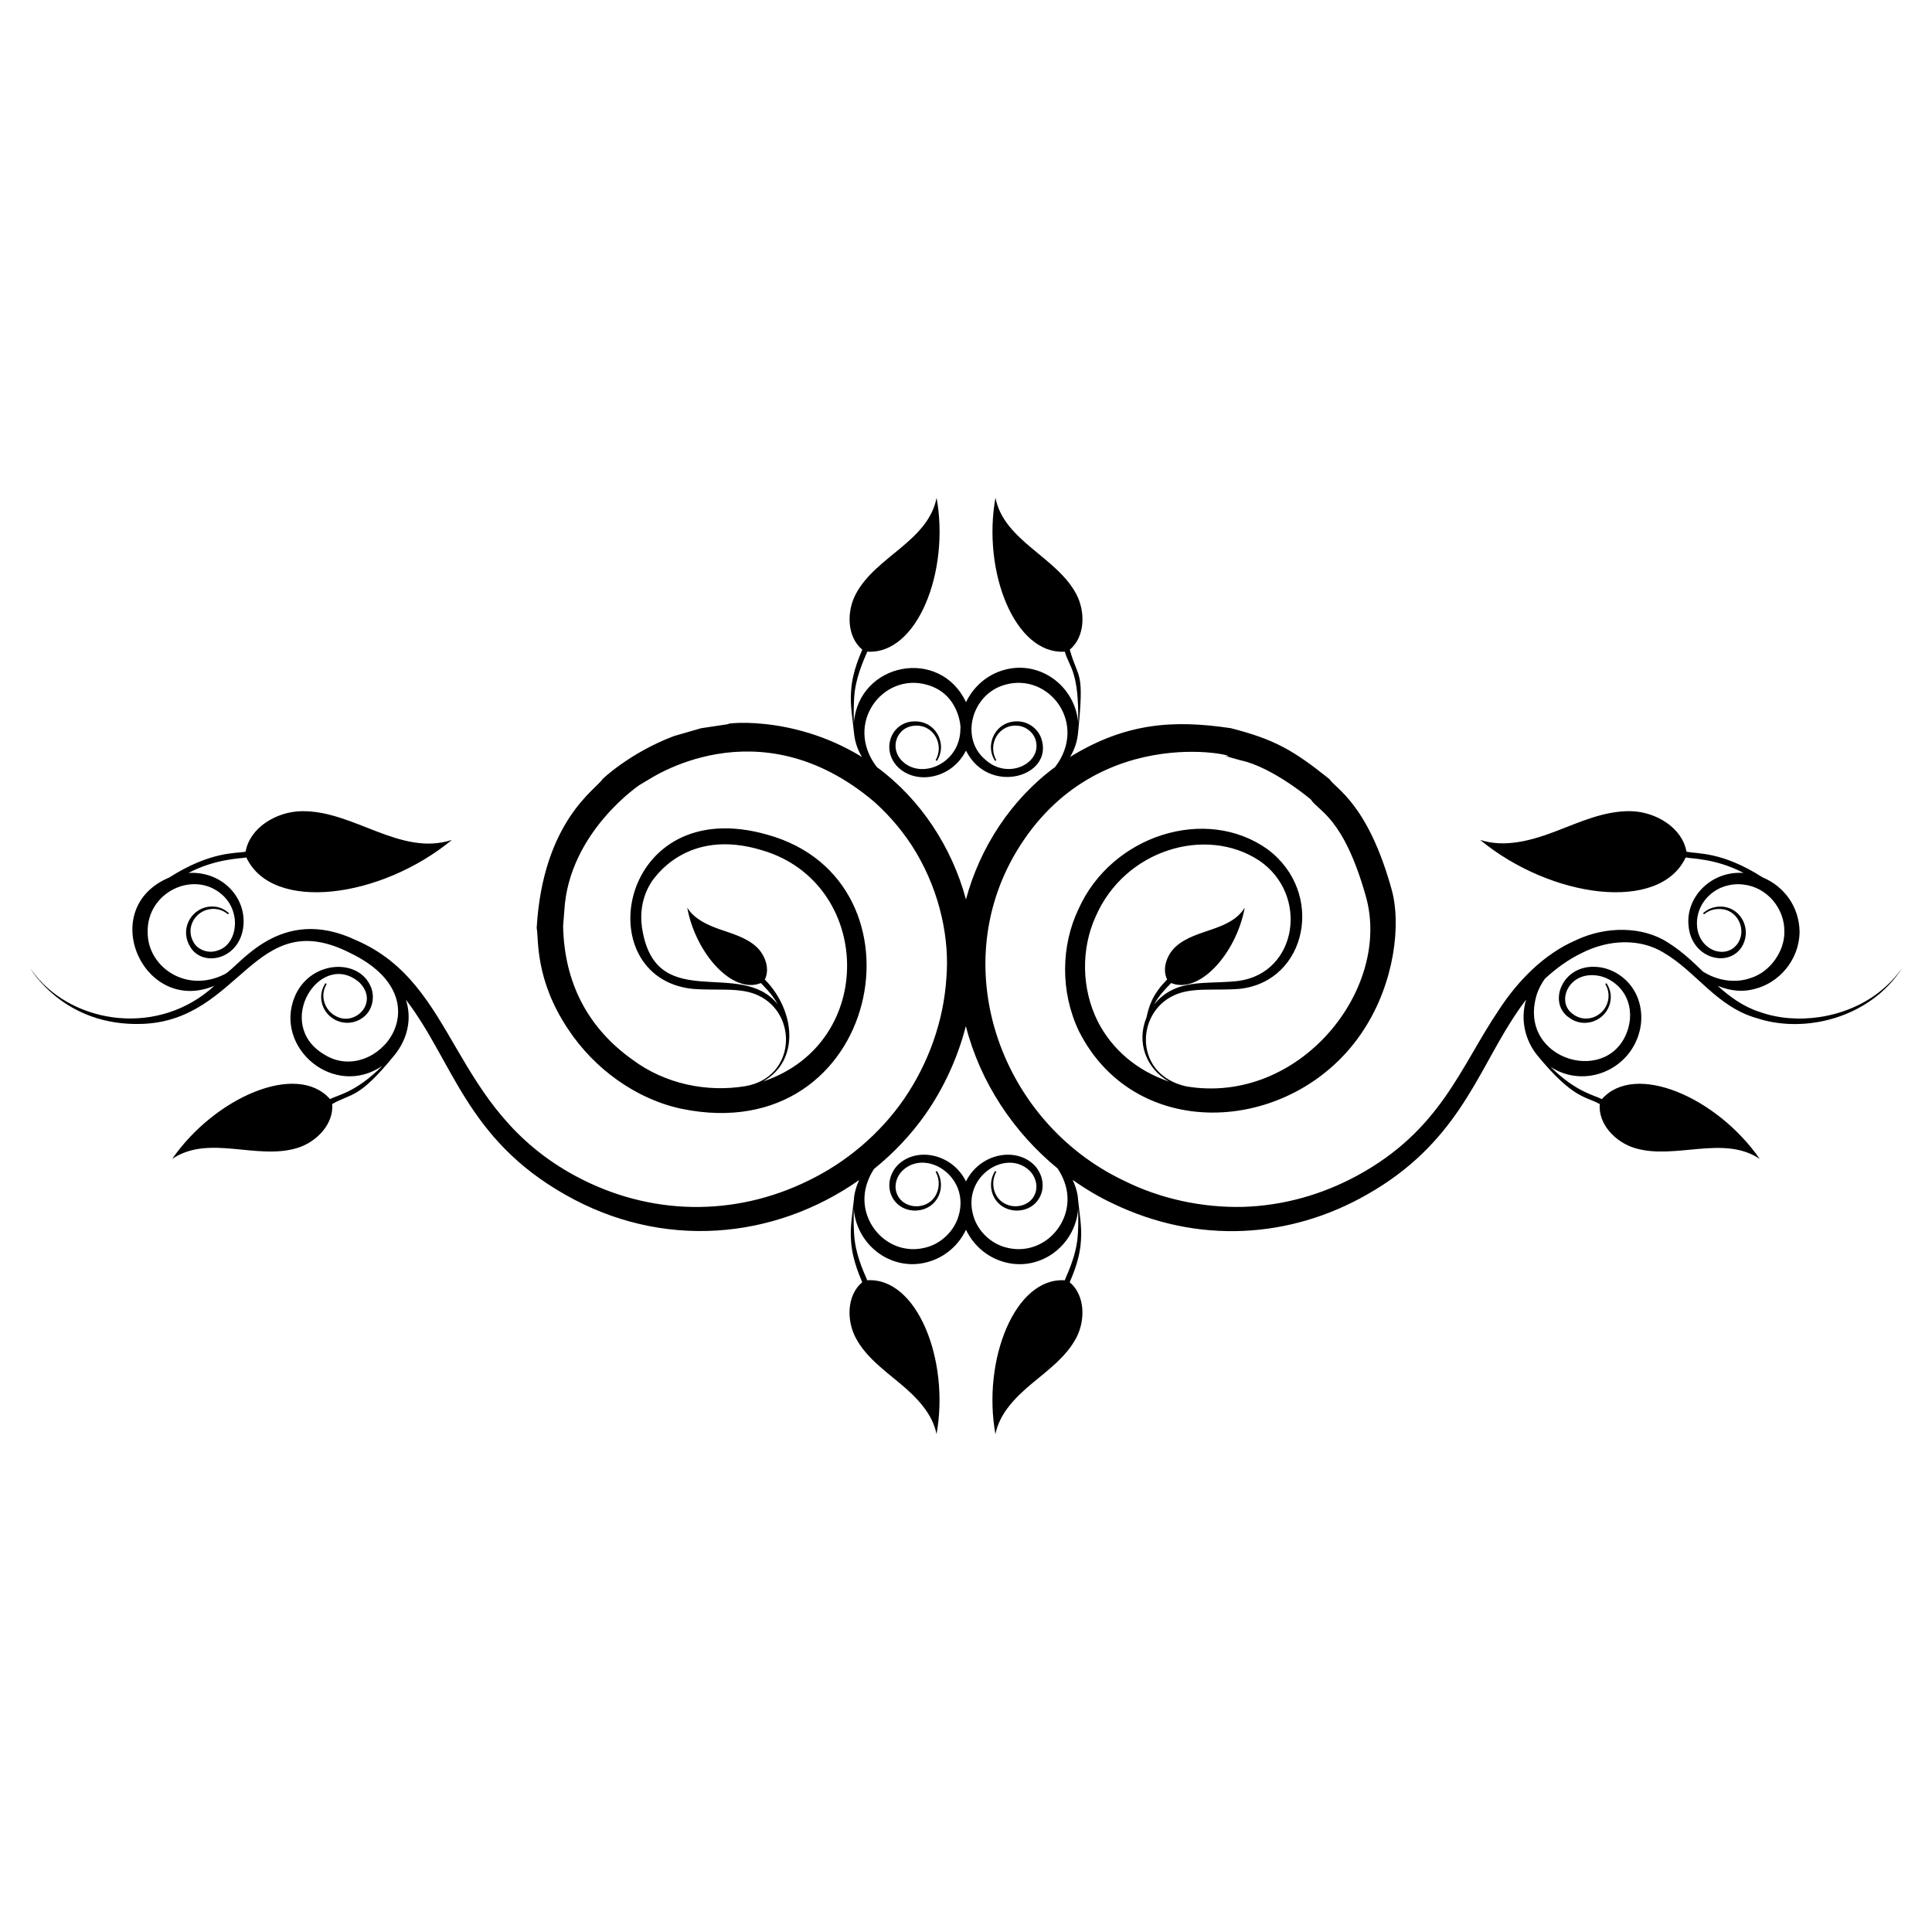 <?xml version="1.0" encoding="UTF-8"?>
<!-- Uploaded to: ICON Repo, www.iconrepo.com, Generator: ICON Repo Mixer Tools -->
<svg fill="#000000" width="800px" height="800px" version="1.1" viewBox="144 144 512 512" xmlns="http://www.w3.org/2000/svg">
 <path d="m553.38 403.41c2.992-2.785 6.273-5.148 9.766-6.832 7.176-3.668 15.438-3.914 21.602-0.195 8.945 5.191 14.113 14.469 25.023 17.504 10.102 3.254 23.117 1.262 32.363-6.547 3.82-3.277 5.254-5.859 5.898-6.703-0.961 1.137-2.34 3.398-6.164 6.379-8.941 6.941-21.879 8.648-31.531 5.152-4.238-1.336-7.961-4.012-11.125-6.918 3.68 1.535 6.949 1.609 9.719 0.848 6.406-1.547 11.789-7.504 11.984-14.996-0.051-6.797-4.09-12.203-9.781-14.578-10.93-6.969-17.184-6.148-20.203-6.832-1.137-6.383-8.148-10.574-14.746-10.719-6.887-0.152-13.391 2.836-19.824 5.301-6.434 2.461-13.57 4.453-20.117 2.309 18.75 15.449 47.562 19.395 54.484 4.652 1.531 0.352 8.051 0.258 15.328 4.102-8.68-0.594-15.391 6.5-14.57 14.039 0.789 8.957 11.215 11.371 14.441 4.949 2.246-4.578-0.883-10.055-5.945-10.07-2.984 0-4.269 1.52-4.66 1.742l0.246 0.301c0.387-0.195 1.645-1.539 4.391-1.391 4.293 0.133 6.887 5.047 4.773 8.77-2.945 4.941-10.684 2.383-11.012-4.488-0.172-3.059 1.121-6.066 3.512-8.137 2.348-2.086 5.652-3.039 8.777-2.633 6.281 0.66 11.043 6.418 10.859 12.613 0.051 4.996-3.684 10.48-8.82 12.117-4.277 1.562-9.086 0.676-12.785-1.695-2.652-2.598-5.5-5.289-9.055-7.555-6.812-4.504-16.617-4.531-24.641-0.707-8.223 3.562-15.188 10.508-20.355 18.449-10.246 15.141-15.363 31.957-37.746 44.02-9.059 4.875-19.305 7.867-30.164 8.18-10.523 0.227-21.621-2.031-31.516-6.984-32.254-15.352-47.062-55.738-28.547-86.98 21.738-36.566 62.863-24.477 55.391-25.547l4.152 1.168c8.652 1.828 19.094 10.766 18.637 10.41 1.848 3.027 8.539 4.469 14.469 25.367 7.223 24.688-17.465 55.668-47.477 50.637-13.887-3.012-13.512-19.348-3.414-24.074 4.793-2.32 10.84-1.223 17.562-1.785 17.906-1.984 22.707-25.621 7.305-37.02-16.348-11.617-41.281-3.652-50.023 15.824-4.648 9.676-4.922 21.879 0.059 32.367 15.301 30.414 57.664 27.316 75.527-0.355 8.219-12.629 9.855-28.074 7.434-36.906-6.324-23.023-14.973-26.973-16.527-29.48-9.73-7.769-14.562-10.516-26.121-13.496-15.176-2.285-27.879-1.457-42.613 7.602 1.379-2.34 1.93-4.484 2.113-6.559v0.004c1.68-16.793 0.098-13.641-2.211-21.863 4.047-3.379 4.227-10.02 1.703-14.766-5.231-9.844-19.168-14.09-21.398-25.484-3.531 19.527 5.125 41.629 18.379 40.777 1.223 4.277 3.75 5.078 3.555 18.906-0.816-10.07-10.711-17.125-20.43-13.82-4.129 1.371-7.5 4.473-9.305 8.312-6.91-14.707-28.438-10.555-29.734 5.516-0.039-2.84-0.082-5.676 0.258-8.434 0.672-5.078 3.094-9.773 3.297-10.48 13.254 0.852 21.91-21.246 18.379-40.777-2.262 11.555-16.098 15.504-21.398 25.484-2.519 4.746-2.344 11.387 1.703 14.766-0.16 0.57-2.625 5.426-2.957 10.906-0.309 3.723 0.383 7.34 0.746 10.961v-0.004c0.199 2.273 0.832 4.394 2.117 6.57-18.996-11.684-37.863-8.684-35.246-8.723-0.391 0.059-7.867 1.188-7.391 1.117-0.391 0.113-7.621 2.203-7.164 2.07-11.879 4.469-19.352 11.754-18.953 11.434-1.539 2.555-15.77 11.035-17.438 39.426 0.59 2.617-0.633 13.523 8.422 26.949 6.84 10.324 17.871 18.406 30 20.977 52.668 10.812 66.961-60.398 22.727-72.641-39.438-11.297-47.828 37.75-19.926 40.844 6.719 0.562 12.766-0.535 17.559 1.785 10.52 4.926 9.879 21.641-3.402 23.992-10.156 1.707-21.301-0.508-29.992-7.004-11.707-8.328-18.09-20.238-18.383-35.461l0.324-4.019c1.168-21.016 20.473-33.719 20.082-33.41l1.852-1.098c0.402-0.105 29.305-20.516 60.195 5.652 4.316 3.871 8.098 8.379 11.074 13.375 6.566 11.074 8.875 23.324 8.051 33.211-0.715 11.531-4.785 22.758-11.203 32.133-6.41 9.305-15.387 16.844-25.355 21.66-19.621 9.652-42.047 9.375-61.711-1.207-33.531-18.066-30.941-50.699-58.102-62.469-20.285-9.668-31.023 6.992-34.895 8.98-10.238 5.191-20.461-1.98-20.406-11.121-0.266-10.605 12.148-16.531 19.648-10.023 5.348 4.609 4.148 13.215-0.969 14.816-2.504 0.992-5.422-0.082-6.547-2.199-2.211-3.816 0.543-8.438 4.805-8.762 2.644-0.195 3.984 1.215 4.371 1.418l0.234-0.309c-0.387-0.23-1.742-1.809-4.641-1.762-4.945 0.121-8.324 5.414-5.961 10.059 2.93 6.367 13.523 4.316 14.426-4.906 0.781-7.652-5.75-14.582-14.555-14.043 7.297-3.848 14.051-3.805 15.34-4.106 6.926 14.742 35.734 10.797 54.484-4.652-13.668 4.481-26.133-7.91-39.938-7.609-6.598 0.145-13.613 4.336-14.746 10.723-2.234 0.52-9.043-0.293-20.262 6.867-19.414 8.129-6.856 36.543 11.98 28.688-14.711 13.527-37.023 10.137-47.41-2.82-0.945-1.188-1.426-1.797-1.426-1.797 0.387 0.34 8.996 15.387 29.609 14.711 26.379-0.832 29.715-31.828 55.273-18.77 25.543 12.312 6.719 35.312-6.793 26.953-13.832-8.035-1.195-28.023 9.133-19.223 5.371 5.305-1.035 11.777-6.141 8.996-1.816-0.914-2.844-2.606-3.184-4.016-0.609-2.574 0.574-4.152 0.707-4.543l-0.344-0.18c-0.156 0.387-1.508 2.012-1.004 4.859 0.902 4.856 6.66 7.367 10.875 4.289 2.519-1.688 3.566-5.621 1.922-8.746-3.57-7.176-16.102-6.293-19.98 3.324-5.383 13.5 10.555 26.895 23.32 18.156-7.18 7.176-11.812 7.68-13.895 8.832-8.77-9.973-30.516-0.469-41.828 15.836 9.77-6.57 22.344 0.422 33.152-2.891 5.141-1.574 9.707-6.394 9.238-11.645 5.367-3.016 6.984-1.266 16.559-13.012 3.387-4.203 4.633-9.473 2.988-14.625 12.488 16.289 15.988 36.82 42.207 51.652 25.785 14.703 55.367 11.949 77.918-3.879-0.582 1.238-1.023 2.551-1.27 3.926-0.082 0.434-0.109 0.867-0.145 1.305v-0.004c-0.363 3.617-1.055 7.234-0.746 10.961 0.328 5.398 2.766 10.234 2.957 10.906-4.047 3.379-4.227 10.02-1.703 14.766 2.644 4.981 7.379 8.43 11.707 12.039s8.605 7.914 9.691 13.445c3.531-19.527-5.125-41.629-18.379-40.777-0.234-0.824-2.613-5.305-3.297-10.48-0.34-2.758-0.297-5.59-0.258-8.43 0.816 10.07 10.711 17.125 20.43 13.82 4.129-1.359 7.504-4.457 9.309-8.301 1.805 3.84 5.176 6.941 9.305 8.312 9.719 3.301 19.613-3.75 20.43-13.82 0.039 2.836 0.082 5.672-0.258 8.43-0.469 3.547-1.75 6.918-3.199 10.207l-0.035 0.098c-0.016 0.059-0.043 0.113-0.062 0.176-13.254-0.852-21.91 21.246-18.379 40.777 1.082-5.531 5.359-9.836 9.691-13.445 4.332-3.609 9.062-7.062 11.707-12.039 2.519-4.746 2.344-11.387-1.703-14.766 0.023-0.086 0.062-0.172 0.086-0.258 1.457-3.356 2.644-6.93 2.871-10.648 0.309-3.723-0.383-7.34-0.746-10.961v0.004c-0.039-0.438-0.066-0.871-0.148-1.305-0.25-1.395-0.703-2.727-1.301-3.981 3.363 2.387 6.891 4.496 10.566 6.227 22.699 10.949 47.062 9.289 67.379-2.293 23.648-13.379 29.031-31.742 38.648-46.562 1.129-1.766 2.328-3.484 3.582-5.121-1.602 5.363-0.215 10.793 2.91 14.68 9.594 11.699 12.875 10.887 16.613 12.984-0.473 5.25 4.098 10.07 9.238 11.645 10.66 3.262 23.516-3.59 33.152 2.891-11.312-16.309-33.059-25.812-41.828-15.836-1.863-1.031-6.75-1.766-13.613-8.566 9.035 5.91 21.152 0.836 23.648-9.617 0.93-3.832 0.273-8.121-1.965-11.344-2.234-3.211-5.832-5.312-9.566-5.523-9.098-0.668-13.004 9.684-7.102 13.496 4.051 3.012 9.918 0.66 10.84-4.301 0.508-2.848-0.848-4.473-1.004-4.863l-0.344 0.18c0.133 0.387 1.316 1.969 0.707 4.543-1.004 4.172-6.027 6.148-9.441 3.316-4.172-3.035-1.203-10.895 6.172-10.133 2.965 0.281 5.848 2.133 7.516 4.762 1.676 2.652 2.043 6.035 1.18 9.102-4.461 15.852-29.441 8.844-24.359-8.543 0.547-1.789 1.387-3.215 2.191-4.387zm-118.44 11.324c-4.391-8.746-4.465-19.324-0.582-27.828 7.703-17.781 29.297-24.145 43.371-14.828 13.223 9.004 10.105 29.695-5.426 31.863-6.207 0.781-12.723-0.172-17.93 2.531-1.859 0.957-3.336 2.246-4.488 3.691 0.043-0.078 0.07-0.172 0.113-0.25 1.09-1.93 2.586-3.586 4.156-5.184l0.066-0.078c0.039-0.055 0.094-0.086 0.133-0.137 7.543 3.047 17.293-7.887 19.516-19.984-3.879 6.281-12.859 5.547-18.176 10.234-2.457 2.168-3.812 5.953-2.391 8.809-0.066 0.09-0.16 0.152-0.223 0.242l0.066-0.078c-1.609 1.664-3.102 3.551-4.027 5.738-0.609 1.352-0.973 2.75-1.285 4.156-2.727 6.641-0.086 13.57 5.949 16.984-8.492-2.871-15.07-8.504-18.844-15.883zm-88.094-10.992 0.066 0.078c-0.062-0.09-0.156-0.156-0.223-0.242 1.422-2.852 0.07-6.637-2.391-8.809-2.652-2.34-6.188-3.32-9.523-4.481-3.336-1.164-6.793-2.746-8.652-5.754 2.219 12.098 11.969 23.031 19.516 19.984 0.289 0.387 2.902 2.691 4.469 5.644-9.691-12.168-31.453 2.258-35.703-18.824-1.828-8.406 2.273-13.477 2.391-13.867 0.465-0.359 8.91-14.395 29.27-8.113 29.055 8.609 30.676 50.973 0.164 61.242 9.914-5.625 8.398-18.805 0.617-26.859zm29.516-56.473c-8.805-11.52 1.613-25.062 13.199-21.824 8.961 2.414 9.109 11.973 8.953 11.586 0.051 9.223-10.152 13.652-15.305 8.77-3.664-3.43-1.602-9.016 2.91-9.457 5.18-0.613 8.262 4.973 5.82 9.102l0.328 0.207c2.934-4.422-0.254-10.828-6.246-10.469-5.766 0.285-8.605 7.297-4.191 11.98 4.891 4.984 14.438 3.238 18.16-4.254 5.973 12.027 23.434 6.949 19.957-3.231-0.895-2.574-3.371-4.367-5.988-4.496-5.992-0.359-9.18 6.051-6.246 10.469l0.328-0.207c-2.434-4.121 0.629-9.719 5.82-9.102 2.141 0.211 4.059 1.832 4.606 3.812 1.758 6.019-7.199 10.684-13.266 5.227-6.887-5.602-3.777-17.516 5.219-19.938 11.652-3.254 21.941 10.359 13.211 21.812-11.641 8.559-19.926 21.305-23.645 35.098-3.711-13.816-11.992-26.531-23.625-35.086zm50.516 113.72c0.551 8.457-7.375 16.086-16.445 13.555-3.941-1.062-7.375-4.367-8.504-8.418-3.019-10.426 8.703-17.77 14.852-11.934 1.48 1.387 2.269 3.672 1.695 5.644-1.281 4.609-7.812 5.144-10.301 1.191-1.207-1.875-1.305-4.496-0.129-6.481l-0.328-0.207c-1.367 2.059-1.453 4.883-0.207 7.09 2.703 4.824 10.48 4.527 12.441-1.117 0.891-2.606 0.055-5.519-1.797-7.484-4.891-4.984-14.438-3.238-18.16 4.254-3.719-7.484-13.266-9.246-18.16-4.254-1.852 1.965-2.688 4.875-1.797 7.484 1.961 5.648 9.742 5.938 12.441 1.117 1.246-2.207 1.156-5.031-0.207-7.09l-0.328 0.207c1.176 1.988 1.078 4.606-0.129 6.481-2.492 3.965-9.02 3.418-10.301-1.191-0.574-1.973 0.215-4.258 1.695-5.644 6.199-5.879 17.859 1.562 14.852 11.934-1.129 4.051-4.562 7.359-8.504 8.418-9.07 2.531-16.996-5.102-16.445-13.555 0.148-2.508 1.07-4.984 2.5-7.199 5.16-4.164 9.812-9.039 13.715-14.605 4.848-6.981 8.48-14.891 10.633-23.258 3.836 15 12.734 28.234 24.312 37.719 1.492 2.25 2.453 4.777 2.606 7.344z"/>
</svg>
